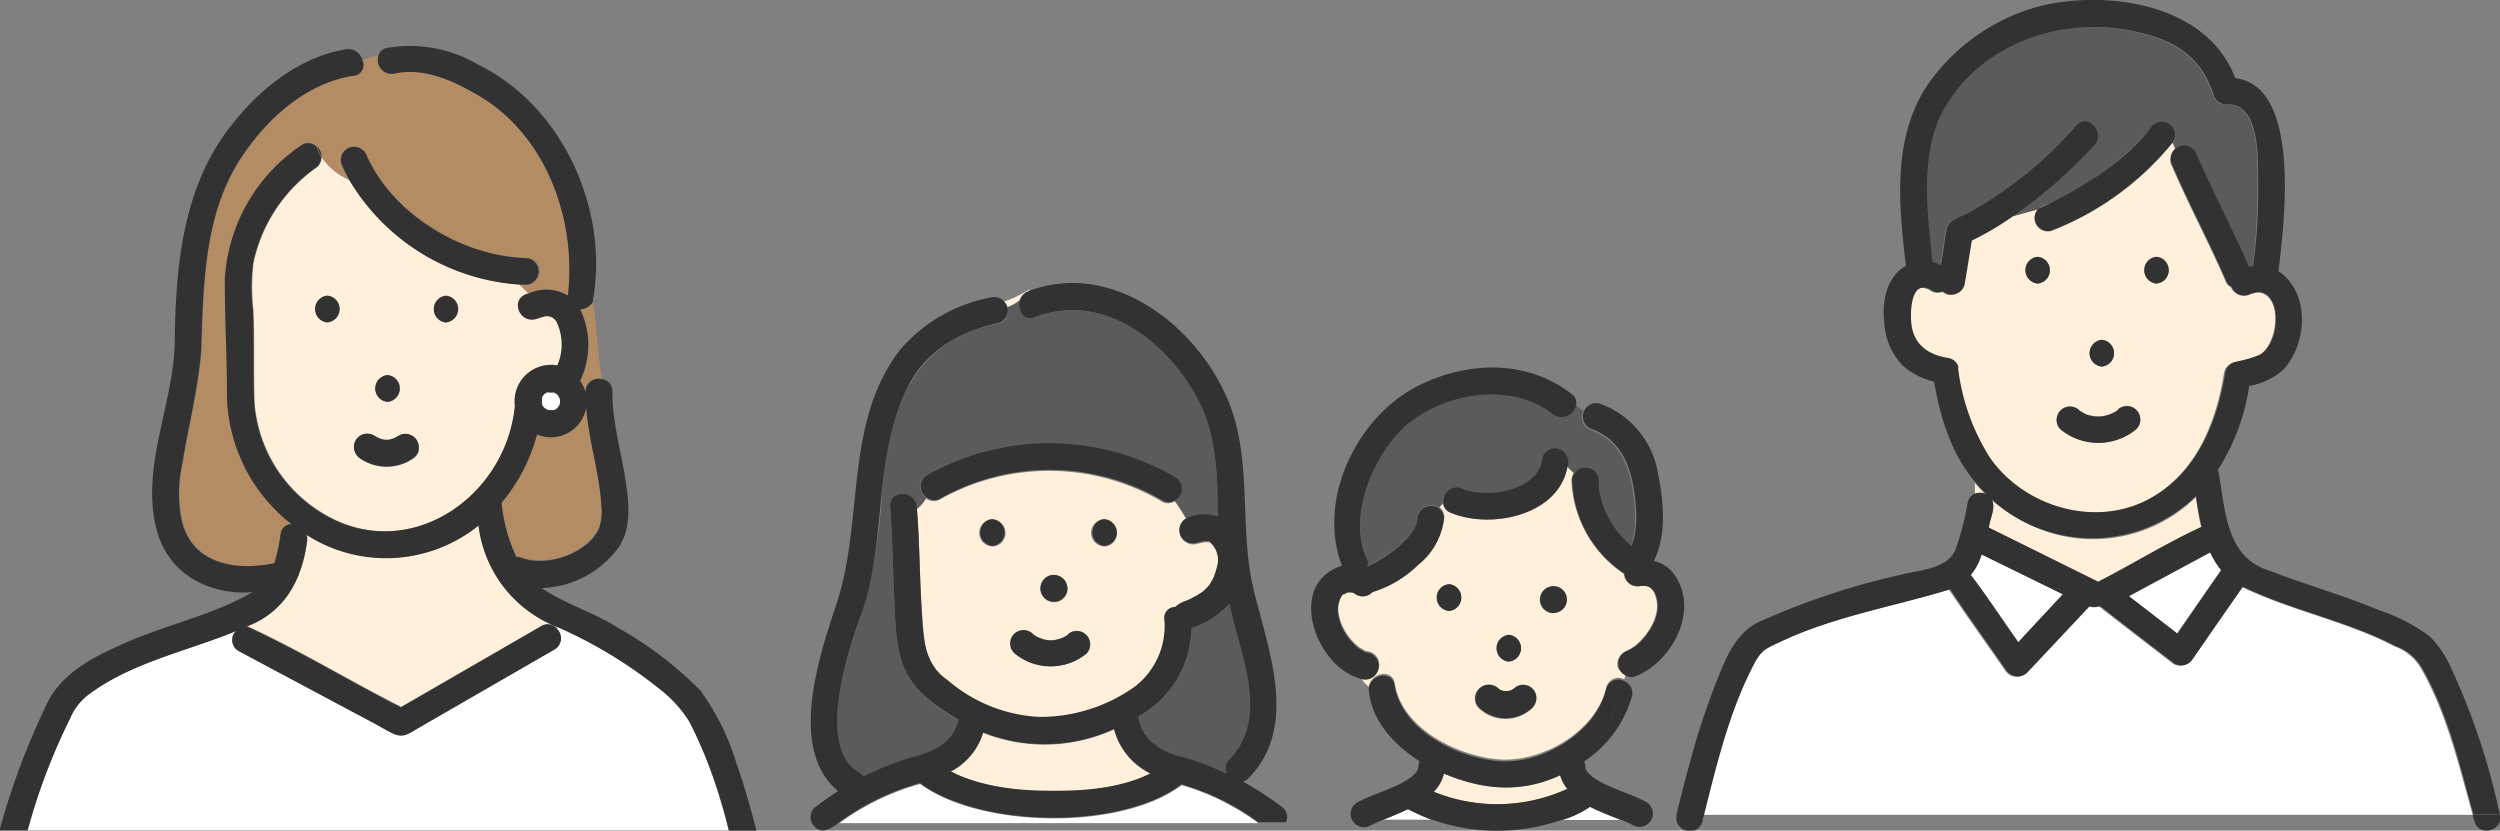 <svg id="レイヤー_1" data-name="レイヤー 1" xmlns="http://www.w3.org/2000/svg" width="231" height="76.75" viewBox="0 0 231 76.75"><rect x="0" y="0" width="231" height="76.75" fill="#808080" stroke="none"/><defs><style>.cls-1{fill:#fff0db;}.cls-2{fill:#5b5b5b;}.cls-3{fill:#fff;}.cls-4{fill:#323232;}.cls-5{fill:#b48c64;}</style></defs><path class="cls-1" d="M501.89,172.17Z" transform="translate(-347.52 -95.45)"/><path class="cls-2" d="M454.25,164.31c2,1.22,4.57,1.49,6.66,2.63a1.11,1.11,0,0,1,.24-1.33c3.78-4,.86-9.84,0-14.37a8.58,8.58,0,0,1-3.52,2.26,9.45,9.45,0,0,1-4.91,8.15A4.36,4.36,0,0,0,454.25,164.31Z" transform="translate(-347.52 -95.45)"/><path class="cls-1" d="M452.24,165.85a6.49,6.49,0,0,1-1.79-3,15.37,15.37,0,0,1-12.1.32,6,6,0,0,1-3,3.6c4.63,2.34,13.79,2.5,18.45.18A7.12,7.12,0,0,1,452.24,165.85Z" transform="translate(-347.52 -95.45)"/><path class="cls-1" d="M433,155a5,5,0,0,0,2.11,3.39,13.74,13.74,0,0,0,17.31.61,7.07,7.07,0,0,0,2.73-6.18,1,1,0,0,1,1-1.18,2.52,2.52,0,0,1,1-.57,9.11,9.11,0,0,0,1.53-.84,6.23,6.23,0,0,0,.58-.57,5.56,5.56,0,0,0,.45-.79,7.2,7.2,0,0,0,.37-1.28,2.35,2.35,0,0,0,0-.65,4.92,4.92,0,0,0-.15-.53,2.87,2.87,0,0,0-.28-.48,2.91,2.91,0,0,0-.3-.31c-.11-.1-.12-.1,0,0l-.09-.06-.06,0-.1,0h0c-.05,0-.3,0-.31,0l-.7.16a1.26,1.26,0,0,1-1.52-.86,1.24,1.24,0,0,1,.6-1.41c-.36-.53-.68-1.13-1.11-1.68a1.11,1.11,0,0,1-1.23,0,20.57,20.57,0,0,0-20.44-.18,1.13,1.13,0,0,1-1.29-.07,3.53,3.53,0,0,1-.87,1C432.59,146.6,432.45,150.8,433,155Zm16.61-11.53a1.24,1.24,0,0,1,0,2.47A1.24,1.24,0,0,1,449.58,143.42Zm-4.68,5.15a1.24,1.24,0,0,1,0,2.48A1.24,1.24,0,0,1,444.9,148.57Zm-3.63,5.51a1.26,1.26,0,0,1,1.76,0,1.9,1.9,0,0,0,.39.23,4,4,0,0,0,.8.22h0a3.93,3.93,0,0,0,.84,0l-.16,0a3.3,3.3,0,0,0,.79-.21,3.57,3.57,0,0,0,.56-.33l-.06,0a1.24,1.24,0,0,1,1.73,1.77,5.22,5.22,0,0,1-6.65,0A1.25,1.25,0,0,1,441.27,154.08Zm-2-10.66a1.24,1.24,0,0,1,0,2.47A1.24,1.24,0,0,1,439.22,143.42Z" transform="translate(-347.52 -95.45)"/><path class="cls-2" d="M439.78,125.35c-8.26,1.61-10.11,8.32-10.75,15.73a51.24,51.24,0,0,1-2,11.34c-1.2,3.35-4.06,12.17-.22,14.41a1.24,1.24,0,0,1,.47.43,28.37,28.37,0,0,1,4.38-1.75c2-.5,3.94-1.29,4.41-3.5-5-3-5.7-4.89-5.89-10.58-.18-3-.18-6.06-.42-9.08-.13-1.65,2.45-1.54,2.47.08a3.53,3.53,0,0,0,.87-1,1.22,1.22,0,0,1,0-2.07,23.13,23.13,0,0,1,22.94.18,1.24,1.24,0,0,1,0,2.13c.43.55.75,1.15,1.11,1.68a3.92,3.92,0,0,1,2.93-.16c-.1-3.84-.13-7.66-2-11.11-2.87-5.23-8.74-9.67-14.88-7.32-1.08.42-1.71-.73-1.41-1.61a3.86,3.86,0,0,1-1.21.68A1.11,1.11,0,0,1,439.78,125.35Z" transform="translate(-347.52 -95.45)"/><path class="cls-1" d="M441.79,123.14a1.26,1.26,0,0,1,.72-.75c.05-.07.11-.14.16-.22a11.12,11.12,0,0,1-2.38,1.15,1.32,1.32,0,0,1,.29.5A3.86,3.86,0,0,0,441.79,123.14Z" transform="translate(-347.52 -95.45)"/><path class="cls-3" d="M456.7,168c-5.55,4.22-18.58,4-24.16-.11a23,23,0,0,0-7.46,3.62H463.8A22.55,22.55,0,0,0,456.7,168Z" transform="translate(-347.52 -95.45)"/><path class="cls-4" d="M439.22,145.89a1.24,1.24,0,0,0,0-2.47A1.24,1.24,0,0,0,439.22,145.89Z" transform="translate(-347.52 -95.45)"/><path class="cls-4" d="M444.9,151.05a1.24,1.24,0,0,0,0-2.48A1.24,1.24,0,0,0,444.9,151.05Z" transform="translate(-347.52 -95.45)"/><path class="cls-4" d="M443.42,154.32a1.9,1.9,0,0,1-.39-.23,1.24,1.24,0,1,0-1.76,1.74,5.22,5.22,0,0,0,6.65,0,1.24,1.24,0,0,0-1.73-1.77l.06,0a3.57,3.57,0,0,1-.56.33,3.3,3.3,0,0,1-.79.21l.16,0a3.93,3.93,0,0,1-.84,0h0A4,4,0,0,1,443.42,154.32Z" transform="translate(-347.52 -95.45)"/><path class="cls-4" d="M449.58,145.89a1.24,1.24,0,0,0,0-2.47A1.24,1.24,0,0,0,449.58,145.89Z" transform="translate(-347.52 -95.45)"/><path class="cls-4" d="M456.1,139.53a23.13,23.13,0,0,0-22.94-.18,1.22,1.22,0,0,0,0,2.07,3.81,3.81,0,0,0,.48-1.94,3.81,3.81,0,0,1-.48,1.94,1.13,1.13,0,0,0,1.29.07,20.57,20.57,0,0,1,20.44.18,1.11,1.11,0,0,0,1.23,0,3.92,3.92,0,0,0-1.87-1.36,3.92,3.92,0,0,1,1.87,1.36A1.24,1.24,0,0,0,456.1,139.53Z" transform="translate(-347.52 -95.45)"/><path class="cls-4" d="M466.1,170.11a28.52,28.52,0,0,0-3.74-2.44,1.23,1.23,0,0,0,.54-.32c4.59-4.74,1.88-11.64.52-17.15-1.58-6.21.09-12.9-2.89-18.76-3.13-6.45-10.69-11.91-18-9.07-1.47.56-.83,3,.65,2.38,6.14-2.35,12,2.09,14.88,7.32,1.91,3.45,1.94,7.27,2,11.11a3.92,3.92,0,0,0-2.93.16,3.06,3.06,0,0,0,1.14,1.09,3.06,3.06,0,0,1-1.14-1.09,1.24,1.24,0,0,0-.6,1.41,1.26,1.26,0,0,0,1.52.86l.7-.16s.26,0,.31,0h0l.1,0,.06,0,.09.06c-.1-.08-.09-.08,0,0a2.91,2.91,0,0,1,.3.31,2.87,2.87,0,0,1,.28.48,4.92,4.92,0,0,1,.15.53,2.35,2.35,0,0,1,0,.65,7.2,7.2,0,0,1-.37,1.28,5.56,5.56,0,0,1-.45.79,6.23,6.23,0,0,1-.58.57,9.11,9.11,0,0,1-1.53.84,2.52,2.52,0,0,0-1,.57,1,1,0,0,0-1,1.18,7.07,7.07,0,0,1-2.73,6.18,15.06,15.06,0,0,1-8.82,2.8,14,14,0,0,1-8.49-3.41c-2.39-1.59-2.26-4.5-2.42-7.05-.17-2.95-.17-5.91-.41-8.86a9.9,9.9,0,0,1-1.94,1.17,9.9,9.9,0,0,0,1.94-1.17c0-1.62-2.6-1.73-2.47-.08.24,3,.24,6.05.41,9.08.19,5.68.86,7.61,5.9,10.58-.47,2.21-2.45,3-4.41,3.5a28.37,28.37,0,0,0-4.38,1.75,1.24,1.24,0,0,0-.47-.43c-3.84-2.25-1-11.06.22-14.41,2.55-7,1-15.06,4.66-21.73,1.73-3,4.75-4.61,8.07-5.34a1.19,1.19,0,0,0,.51-2c-1.92.72-3.88,1.24-5,3,1.16-1.74,3.12-2.26,5-3a1.19,1.19,0,0,0-1.17-.36,14.55,14.55,0,0,0-8.42,4.84c-5.19,6.7-3.33,15.77-5.86,23.42-1.61,4.88-4.54,13.46.13,17.36-.75.47-1.47,1-2.18,1.53a1.24,1.24,0,0,0,0,1.75c.75.76,1.63.12,2.29-.4h0a23,23,0,0,1,7.46-3.62c5.57,4.14,18.6,4.34,24.16.11a22.55,22.55,0,0,1,7.1,3.51h2.55A1.18,1.18,0,0,0,466.1,170.11Zm-21.67-1.6c-2.87,0-6.36-.37-9.06-1.79a6,6,0,0,0,3-3.6,15.37,15.37,0,0,0,12.1-.32,6.2,6.2,0,0,0,3.37,4.1C451,168.35,447.38,168.55,444.43,168.51Zm16.48-1.57a27.12,27.12,0,0,0-3.71-1.43c-2.18-.56-4.06-1.38-4.5-3.86a9.45,9.45,0,0,0,4.91-8.15,8.58,8.58,0,0,0,3.52-2.26c.88,4.53,3.8,10.39,0,14.37A1.11,1.11,0,0,0,460.91,166.94Z" transform="translate(-347.52 -95.45)"/><path class="cls-1" d="M478.35,166.78l0,0-.09.08S478.3,166.87,478.35,166.78Z" transform="translate(-347.52 -95.45)"/><path class="cls-1" d="M478.41,166.72h0Z" transform="translate(-347.52 -95.45)"/><path class="cls-1" d="M494.19,166.74h0Z" transform="translate(-347.52 -95.45)"/><path class="cls-1" d="M474.93,171.33Z" transform="translate(-347.52 -95.45)"/><path class="cls-1" d="M492.34,168.34a3.46,3.46,0,0,1-.66-1.26c-3.59,1.68-7.14,1.37-10.74-.15a3.65,3.65,0,0,1-.94,1.68A15.53,15.53,0,0,0,492.34,168.34Z" transform="translate(-347.52 -95.45)"/><path class="cls-1" d="M494.19,166.74c0,.06.11.16.09.08A.32.32,0,0,0,494.19,166.74Z" transform="translate(-347.52 -95.45)"/><path class="cls-1" d="M472.66,150.14h0l-.05,0Z" transform="translate(-347.52 -95.45)"/><path class="cls-2" d="M491,133.64c-4-3.14-10.5-1.92-14,1.46-2.72,2.73-4.88,8-3.22,11.75a1.19,1.19,0,0,1,.11.87,14.36,14.36,0,0,0,2.38-1.44,10.92,10.92,0,0,0,1.55-1.49h0a4.48,4.48,0,0,0,.51-.84,2.66,2.66,0,0,0,.18-.67l0,.09c0,.1,0,.19,0,0a1.25,1.25,0,0,1,2-1,2.58,2.58,0,0,1,.32-.34,1.25,1.25,0,0,1,1.83-1.33l-.12,0a5.57,5.57,0,0,0,1.27.34,9.55,9.55,0,0,0,2.07,0,8.24,8.24,0,0,0,1.83-.49,5.57,5.57,0,0,0,1.11-.65,4.23,4.23,0,0,0,.56-.56,4,4,0,0,0,.37-.63c-.05.1-.07.12-.06.1a3.16,3.16,0,0,0,.26-.93,1.25,1.25,0,0,1,1.52-.86,1.3,1.3,0,0,1,.83,1.67l.6.6a1.24,1.24,0,0,1,2.26.68c0,.26,0,.47,0,.73a8.38,8.38,0,0,0,.56,2,9.56,9.56,0,0,0,1.13,1.93,8.86,8.86,0,0,0,1.31,1.36c.71-1.71.46-4,.13-5.77-.44-2.26-1.46-4.17-3.71-5a1.24,1.24,0,0,1-.75-1.78,3.91,3.91,0,0,0-.73-.52A1.37,1.37,0,0,1,491,133.64Z" transform="translate(-347.52 -95.45)"/><path class="cls-1" d="M497,157.11a1.29,1.29,0,0,1,.86-1.53l-.07,0a4.17,4.17,0,0,0,.8-.46,6.16,6.16,0,0,0,1.72-2.25s.08-.2.08-.2a4.93,4.93,0,0,0,.22-.86,4.33,4.33,0,0,0,0-.72,3.28,3.28,0,0,0-.17-.67,2,2,0,0,0-.22-.44h0a.8.8,0,0,1-.2-.21l-.16-.09a1.19,1.19,0,0,0-.38-.11h-.22c-.05,0-.38,0-.16,0a1.24,1.24,0,0,1-1.55-1.12,10.81,10.81,0,0,1-4.83-8.6,1.06,1.06,0,0,1,.21-.68l-.6-.6c-.83,4.57-7.22,5.83-10.89,4.21a1,1,0,0,1-.58-.8,2.58,2.58,0,0,0-.32.34,1.17,1.17,0,0,1,.44.94,6.43,6.43,0,0,1-2.41,4.3,10.37,10.37,0,0,1-4.2,2.49,1.23,1.23,0,0,1-1.72.08h0c.05,0,.06,0,0,0h0l-.21-.05h-.33l-.19.06c.08,0-.17.08-.23.12h0l0,0-.06,0a3,3,0,0,0-.28.49h0q-.09.28-.15.57a3.56,3.56,0,0,0,0,.73,5,5,0,0,0,.3,1.1,6,6,0,0,0,.67,1.15,6,6,0,0,0,.9.92l.65.39a1.26,1.26,0,1,1-.51,2.42,3.94,3.94,0,0,0,.8.89c.13-1.3,2.16-1.75,2.39-.31.65,4.14,5.75,6.67,9.54,7,4,.34,9.06-2.54,10-6.63a1.15,1.15,0,0,1,1.65-.77c.05-.14.11-.27.17-.4A1.39,1.39,0,0,1,497,157.11Zm-10.1-3a1.24,1.24,0,0,1,0,2.47A1.24,1.24,0,0,1,486.94,154.11Zm-5.52-2.21a1.24,1.24,0,0,1,0-2.47A1.24,1.24,0,0,1,481.42,151.9Zm7.7,9a3.57,3.57,0,0,1-4.92,0,1.24,1.24,0,1,1,1.82-1.68l.21.12.28.08h.34l.29-.08.26-.15A1.23,1.23,0,0,1,489.12,160.88Zm1.95-8.79a1.24,1.24,0,0,1,0-2.48A1.24,1.24,0,0,1,491.07,152.09Z" transform="translate(-347.52 -95.45)"/><path class="cls-3" d="M475.76,171l-.48.19h4.57a18.39,18.39,0,0,1-2.23-1C477,170.49,476.39,170.75,475.76,171Z" transform="translate(-347.52 -95.45)"/><path class="cls-3" d="M496.78,171a24.26,24.26,0,0,1-2.34-1,9.19,9.19,0,0,1-2.59,1.22h5.44Z" transform="translate(-347.52 -95.45)"/><path class="cls-4" d="M492.79,131.89c-4.12-3.21-9.53-3.1-14.09-.86-5.76,2.8-9.54,10.55-7.18,16.7-5.15,1.6-2.53,9.23,1.65,10.42a1.62,1.62,0,0,1,0-1.67,1.62,1.62,0,0,0,0,1.67,1.26,1.26,0,1,0,.51-2.42l-.65-.39a6,6,0,0,1-.9-.92,6,6,0,0,1-.67-1.15,5,5,0,0,1-.3-1.1,3.56,3.56,0,0,1,0-.73q.06-.28.15-.57h0a3,3,0,0,1,.28-.49l.06,0,0,0h0c.06,0,.31-.14.23-.12l.19-.06h.33l.21.05h0c.09,0,.08,0,0,0h0a1.23,1.23,0,0,0,1.72-.08,10.37,10.37,0,0,0,4.2-2.49,6.43,6.43,0,0,0,2.41-4.3,1.17,1.17,0,0,0-.44-.94c-.88,1.09-1.16,2.77-2.46,3.42,1.3-.65,1.58-2.33,2.46-3.42a1.25,1.25,0,0,0-2,1l0-.09a2.66,2.66,0,0,1-.18.67,4.48,4.48,0,0,1-.51.84h0a10.92,10.92,0,0,1-1.55,1.49,14.36,14.36,0,0,1-2.38,1.44,1.19,1.19,0,0,0-.11-.87c-1.66-3.71.5-9,3.22-11.75,3.5-3.38,10-4.6,14-1.46a1.37,1.37,0,0,0,2.16-.81,9.22,9.22,0,0,1-1.91-1.08,9.22,9.22,0,0,0,1.91,1.08A1,1,0,0,0,492.79,131.89Zm-20.13,18.25,0,0,.05,0Z" transform="translate(-347.52 -95.45)"/><path class="cls-4" d="M502.06,148.33a3.23,3.23,0,0,0-1.72-1.05c1.19-2.36.9-5.49.4-7.95a8.28,8.28,0,0,0-5.41-6.59,1.22,1.22,0,0,0-1.4.61,3.27,3.27,0,0,1,.66.88,3.27,3.27,0,0,0-.66-.88,1.24,1.24,0,0,0,.75,1.78c2.25.85,3.27,2.76,3.71,5,.33,1.75.58,4.06-.13,5.77a8.86,8.86,0,0,1-1.31-1.36,9.56,9.56,0,0,1-1.13-1.93,8.38,8.38,0,0,1-.56-2c0-.26,0-.47,0-.73a1.24,1.24,0,0,0-2.26-.68l2.45,2.45L493,139.19a1.06,1.06,0,0,0-.21.68,10.81,10.81,0,0,0,4.83,8.6,1.24,1.24,0,0,0,1.55,1.12c-.22,0,.11,0,.16,0h.22a1.19,1.19,0,0,1,.38.11l.16.09a.8.8,0,0,0,.2.21h0a2,2,0,0,1,.22.44,3.28,3.28,0,0,1,.17.67,4.33,4.33,0,0,1,0,.72,4.93,4.93,0,0,1-.22.86s-.07.16-.08.2a6.16,6.16,0,0,1-1.72,2.25,5.28,5.28,0,0,1-.56.35l-.17.08a1.25,1.25,0,0,0-.14,2.34,4.69,4.69,0,0,1,.95-1.44,4.69,4.69,0,0,0-.95,1.44,1,1,0,0,0,.8.05C502.1,156.61,504.7,151.59,502.06,148.33Z" transform="translate(-347.52 -95.45)"/><path class="cls-4" d="M491.53,136.92a1.25,1.25,0,0,0-1.52.86,3.93,3.93,0,0,1-.15.68c0,.07-.2.44-.05.15a4,4,0,0,1-.37.63,4.23,4.23,0,0,1-.56.56,5.87,5.87,0,0,1-1.11.65,8.24,8.24,0,0,1-1.83.49,9.55,9.55,0,0,1-2.07,0,6.31,6.31,0,0,1-.86-.2c-.11,0-.65-.25-.29-.09a1.25,1.25,0,0,0-1.83,1.33,2.34,2.34,0,0,1,.51-.36,2.34,2.34,0,0,0-.51.36,1,1,0,0,0,.58.8c3.67,1.62,10.06.36,10.89-4.21l-.25-.24.25.24A1.3,1.3,0,0,0,491.53,136.92Z" transform="translate(-347.52 -95.45)"/><path class="cls-4" d="M486.94,156.58a1.24,1.24,0,0,0,0-2.47A1.24,1.24,0,0,0,486.94,156.58Z" transform="translate(-347.52 -95.45)"/><path class="cls-4" d="M491.07,152.09a1.24,1.24,0,0,0,0-2.48A1.24,1.24,0,0,0,491.07,152.09Z" transform="translate(-347.52 -95.45)"/><path class="cls-4" d="M484.2,159.08a1.26,1.26,0,0,0,0,1.75,3.57,3.57,0,0,0,4.92,0,1.23,1.23,0,0,0-1.72-1.76l-.26.15-.29.08h-.34l-.28-.08-.21-.12A1.27,1.27,0,0,0,484.2,159.08Z" transform="translate(-347.52 -95.45)"/><path class="cls-4" d="M481.42,151.9a1.24,1.24,0,0,0,0-2.47A1.24,1.24,0,0,0,481.42,151.9Z" transform="translate(-347.52 -95.45)"/><path class="cls-4" d="M478.53,143.36c0,.19,0,.1,0,0Z" transform="translate(-347.52 -95.45)"/><path class="cls-4" d="M491.85,171.19h-12A18.16,18.16,0,0,0,491.85,171.19Z" transform="translate(-347.52 -95.45)"/><path class="cls-4" d="M497.29,171.19a10,10,0,0,1,1.1.5,1.23,1.23,0,0,0,1.71-.5Zm.35.14Z" transform="translate(-347.52 -95.45)"/><path class="cls-4" d="M499.64,169.56c-1.62-.87-3.47-1.26-5-2.34a3,3,0,0,1-.38-.4c0,.08-.06,0-.09-.08l0,0h0s-.07-.1-.1-.16a1.19,1.19,0,0,1-.07-.27,1.29,1.29,0,0,0-.1-.51,10.73,10.73,0,0,0,4.41-6,1.2,1.2,0,0,0-.74-1.43c-.67,1.64-1,3.6-2.18,4.75,1.16-1.15,1.51-3.11,2.18-4.75a1.15,1.15,0,0,0-1.65.77c-1,4.09-6,7-10,6.63-3.79-.32-8.89-2.85-9.54-7-.23-1.44-2.26-1-2.39.31.29.25.6.49.84.73-.24-.24-.55-.48-.84-.73.18,2.86,2.26,5.15,4.7,6.71a1.3,1.3,0,0,0-.12.55,1.19,1.19,0,0,1-.07.27,1.4,1.4,0,0,1-.1.16h0l0,0s-.11.16-.09.08a2.44,2.44,0,0,1-.38.4c-1.51,1.08-3.36,1.47-5,2.34a1.23,1.23,0,0,0,1.25,2.13,12,12,0,0,1,1.1-.5h0c.79-.31,1.57-.63,2.34-1a18.39,18.39,0,0,0,2.23,1h12a9.19,9.19,0,0,0,2.59-1.22c.92.47,1.89.83,2.85,1.22h2.81A1.24,1.24,0,0,0,499.64,169.56Zm-24.71,1.77Zm5.07-2.72a3.65,3.65,0,0,0,.94-1.68c3.6,1.52,7.15,1.83,10.74.15a3.46,3.46,0,0,0,.66,1.26A15.53,15.53,0,0,1,480,168.61Z" transform="translate(-347.52 -95.45)"/><path class="cls-4" d="M478.38,166.74h0a.25.25,0,0,0-.09.09Z" transform="translate(-347.52 -95.45)"/><path class="cls-4" d="M494.28,166.82a.16.16,0,0,0-.09-.09h0A.32.32,0,0,1,494.28,166.82Z" transform="translate(-347.52 -95.45)"/><path class="cls-5" d="M402.58,138.51a43.74,43.74,0,0,1-.89-5.46,3.32,3.32,0,0,1-4.55,2.5,16.48,16.48,0,0,1-3.28,6.32,15.46,15.46,0,0,0,1.37,5,1.1,1.1,0,0,1,.48.08c2.36.87,6-.38,7.13-2.73C403.48,142.43,402.88,140.38,402.58,138.51Z" transform="translate(-347.52 -95.45)"/><path class="cls-5" d="M401.15,124a7.6,7.6,0,0,1,0,6.6,3.38,3.38,0,0,1,.5,1.11,1.21,1.21,0,0,1,1.49-1.26c-.4-2.32-.45-4.76-.83-7.09A1.43,1.43,0,0,1,401.15,124Z" transform="translate(-347.52 -95.45)"/><path class="cls-1" d="M379.79,112.07a5.71,5.71,0,0,1-2.55-2.11,1.17,1.17,0,0,1-.57,1.05,14.43,14.43,0,0,0-5.72,8.77,19,19,0,0,0,0,4.39c.12,2.84,0,5.68.11,8.51a13.06,13.06,0,0,0,6.39,10.24c7.8,4.67,16.86-1.45,17.69-10a3.35,3.35,0,0,1,3.92-3.72,4.85,4.85,0,0,0-.05-4,1,1,0,0,0-1.1-.54c-.19,0-.87.28-.62.17-1.69.69-2.74-1.84-.91-2.28-.28-.27-.56-.55-.83-.83A19.84,19.84,0,0,1,379.79,112.07Zm-2,13.17a1.24,1.24,0,0,1,0-2.47A1.24,1.24,0,0,1,377.76,125.24Zm5.56,4.87a1.24,1.24,0,0,1,0,2.47A1.24,1.24,0,0,1,383.32,130.11Zm2.89,7a1.35,1.35,0,0,1-.57.74,4.32,4.32,0,0,1-4.82,0,1.27,1.27,0,0,1-.44-1.69,1.24,1.24,0,0,1,1.69-.45,3.84,3.84,0,0,0,.53.28,2.85,2.85,0,0,0,.39.11,4.17,4.17,0,0,0,.5,0l.38-.11a3.25,3.25,0,0,0,.52-.28A1.25,1.25,0,0,1,386.21,137.08Zm2.52-11.84a1.24,1.24,0,0,1,0-2.47A1.24,1.24,0,0,1,388.73,125.24Z" transform="translate(-347.52 -95.45)"/><path class="cls-5" d="M400,122.76c.85-7.26-2.2-15.35-8.91-18.85-2.11-1.21-4.65-2.2-7.12-1.66a1.29,1.29,0,0,1-1.47-1.68A6.09,6.09,0,0,0,381,101a1,1,0,0,1-.83,1.43c-4.19.68-7.68,3.71-10,7.12-3.78,5.34-3.82,12-4,18.3-.28,3.51-1.18,6.94-1.74,10.41a12.77,12.77,0,0,0-.11,5c.82,4.25,4.94,5,8.62,4.2a17.12,17.12,0,0,0,.58-2.72,1,1,0,0,1,1-.89,15.46,15.46,0,0,1-5.95-11.48c0-3.71-.2-7.43-.21-11.14a16,16,0,0,1,7.07-12.38,1.07,1.07,0,0,1,1.41.14c0-.1-.06-.18-.09-.29,0,.11.06.19.09.29a1.42,1.42,0,0,1,.41.94,5.71,5.71,0,0,0,2.55,2.11,13.84,13.84,0,0,1-.73-1.5,1.24,1.24,0,0,1,.86-1.52,1.28,1.28,0,0,1,1.52.87,15.17,15.17,0,0,0,6,6.57,16.78,16.78,0,0,0,8.81,2.82,1.24,1.24,0,0,1,0,2.47l-.74,0c.27.28.55.56.83.83A3.94,3.94,0,0,1,400,122.76Z" transform="translate(-347.52 -95.45)"/><path class="cls-1" d="M394,149.59a13.63,13.63,0,0,1-2.24-5.62,13.62,13.62,0,0,1-15.9.85,1.22,1.22,0,0,1,.05.61c-.47,3.57-2.06,6.54-5.56,7.86,4.84,2.22,9.47,5.05,14.24,7.47l12.95-7.48a1.14,1.14,0,0,1,1.5.26l.12-.15A12.62,12.62,0,0,1,394,149.59Z" transform="translate(-347.52 -95.45)"/><path class="cls-3" d="M412.76,165.45a13.17,13.17,0,0,0-4.07-6.19,42.2,42.2,0,0,0-9.58-5.87l-.12.15a1.2,1.2,0,0,1-.25,1.88l-12.83,7.4c-.67.39-1.17.76-2,.41-.59-.26-1.16-.62-1.73-.93l-12.6-6.72a1.16,1.16,0,0,1-.25-1.87c-4.62,1.95-9.76,2.95-13.81,6a5.47,5.47,0,0,0-1.54,2.08,57.18,57.18,0,0,0-3.88,10.37h64.76A69.52,69.52,0,0,0,412.76,165.45Z" transform="translate(-347.52 -95.45)"/><path class="cls-4" d="M376.83,109a4.76,4.76,0,0,0,.41.94A1.42,1.42,0,0,0,376.83,109Z" transform="translate(-347.52 -95.45)"/><path class="cls-4" d="M415.57,166a22,22,0,0,0-3.37-6.78,34.29,34.29,0,0,0-7.63-5.79c-2.23-1.42-4.83-2.16-7-3.64A9.19,9.19,0,0,0,404.7,146c1.23-1.87.92-4.25.59-6.35-.41-2.66-1.21-5.26-1.18-8a1.12,1.12,0,0,0-1-1.17,14.6,14.6,0,0,0,.81,3,14.6,14.6,0,0,1-.81-3,1.21,1.21,0,0,0-1.49,1.26,3.38,3.38,0,0,0-.5-1.11,7.6,7.6,0,0,0,0-6.6,1.43,1.43,0,0,0,1.15-.64,15.13,15.13,0,0,0-.84-3.12,15.13,15.13,0,0,1,.84,3.12c1.6-8.41-2.7-18.1-10.52-21.94a12.45,12.45,0,0,0-8.44-1.58,1,1,0,0,0-.82.7,4.45,4.45,0,0,1,.81-.08,4.45,4.45,0,0,0-.81.08,1.29,1.29,0,0,0,1.47,1.68c2.47-.54,5,.45,7.12,1.66,6.71,3.5,9.76,11.59,8.91,18.85a3.94,3.94,0,0,0-3.66-.18l1,1-1-1c-1.83.44-.78,3,.91,2.28-.25.11.43-.14.62-.17a1,1,0,0,1,1.1.54,4.85,4.85,0,0,1,.05,4,3.35,3.35,0,0,0-3.92,3.72c-.83,8.52-9.88,14.65-17.69,10A13.06,13.06,0,0,1,371,132.68c-.12-2.83,0-5.67-.11-8.51a19,19,0,0,1,0-4.39,14.41,14.41,0,0,1,5.72-8.77,1.17,1.17,0,0,0,.57-1.05,4.76,4.76,0,0,1-.41-.94,1.07,1.07,0,0,0-1.41-.14,16,16,0,0,0-7.07,12.38c0,3.71.21,7.43.21,11.14a15.46,15.46,0,0,0,5.95,11.48,1,1,0,0,0-1,.89,17.12,17.12,0,0,1-.58,2.72c-3.68.76-7.79.06-8.62-4.2a12.77,12.77,0,0,1,.11-5c.56-3.47,1.46-6.9,1.74-10.41.22-6.29.26-13,4-18.3,2.35-3.41,5.84-6.44,10-7.12A1,1,0,0,0,381,101a5.87,5.87,0,0,0-1.82,1.15A5.87,5.87,0,0,1,381,101a1.33,1.33,0,0,0-1.49-1c-4.18.68-7.82,3.52-10.4,6.77-4.72,5.72-5.36,13.24-5.45,20.38-.12,5.77-3.22,11.62-1.63,17.37,1.07,4,4.88,5.95,8.81,5.65-3.73,2.17-8.06,3-12,4.8-2.61,1.14-5.35,2.55-6.79,5.11a68.15,68.15,0,0,0-4.58,12.1h2.58A57.18,57.18,0,0,1,354,161.84a5.47,5.47,0,0,1,1.54-2.08c4.05-3.1,9.19-4.1,13.81-6a1.16,1.16,0,0,0,.25,1.87l12.6,6.72c.57.31,1.14.67,1.73.93.83.35,1.33,0,2-.41l12.83-7.4a1.2,1.2,0,0,0,.25-1.88c-.41.52-.82.93-1.65.52.83.41,1.24,0,1.65-.52a1.14,1.14,0,0,0-1.5-.26l-12.95,7.48c-4.77-2.42-9.4-5.25-14.24-7.47,3.5-1.32,5.09-4.29,5.56-7.86a1.22,1.22,0,0,0-.05-.61,13.62,13.62,0,0,0,15.9-.85,11.55,11.55,0,0,0,7.4,9.42,2,2,0,0,1,1.53-1,2,2,0,0,0-1.53,1,42.2,42.2,0,0,1,9.58,5.87,10.49,10.49,0,0,1,2.47,2.76,44.21,44.21,0,0,1,3.7,10.19h2.56C416.87,170.11,416.29,168,415.57,166Zm-16.39-33.9h0Zm-1.19-.35h0Zm-.41.61a1,1,0,0,1,0-.17l.12-.21.14-.13.21-.13h0l.16,0h.32l.17,0,.21.13a1.59,1.59,0,0,1,.13.13,2.39,2.39,0,0,1,.13.21h0a1.89,1.89,0,0,1,.05.23s0,.07,0,.1,0,.07,0,.1a1,1,0,0,1-.05.23,1.37,1.37,0,0,1-.13.2.86.86,0,0,1-.13.14l-.21.13h0l-.17,0h-.32a1,1,0,0,1-.16-.05l-.21-.12-.14-.13-.12-.21h0a1.36,1.36,0,0,1,0-.17A1.71,1.71,0,0,1,397.58,132.34Zm1.26.92h0Zm-1.19-.33h0ZM395.71,147a1.1,1.1,0,0,0-.48-.08,15.46,15.46,0,0,1-1.37-5,16.48,16.48,0,0,0,3.28-6.32,3.32,3.32,0,0,0,4.55-2.5c.2,3,1.21,5.94,1.39,9a4.67,4.67,0,0,1-.24,2.26C401.74,146.62,398.07,147.87,395.71,147Z" transform="translate(-347.52 -95.45)"/><path class="cls-4" d="M380.38,136.13a1.27,1.27,0,0,0,.44,1.69,4.32,4.32,0,0,0,4.82,0,1.24,1.24,0,0,0-1.25-2.14,3.25,3.25,0,0,1-.52.28l-.38.11a4.17,4.17,0,0,1-.5,0,2.85,2.85,0,0,1-.39-.11,3.84,3.84,0,0,1-.53-.28A1.24,1.24,0,0,0,380.38,136.13Z" transform="translate(-347.52 -95.45)"/><path class="cls-4" d="M388.73,125.24a1.24,1.24,0,0,0,0-2.47A1.24,1.24,0,0,0,388.73,125.24Z" transform="translate(-347.52 -95.45)"/><path class="cls-4" d="M383.32,130.11a1.24,1.24,0,0,0,0,2.47A1.24,1.24,0,0,0,383.32,130.11Z" transform="translate(-347.52 -95.45)"/><path class="cls-4" d="M377.76,125.24a1.24,1.24,0,0,0,0-2.47A1.24,1.24,0,0,0,377.76,125.24Z" transform="translate(-347.52 -95.45)"/><path class="cls-3" d="M398.83,133.27h0Z" transform="translate(-347.52 -95.45)"/><path class="cls-3" d="M398,131.73h0Z" transform="translate(-347.52 -95.45)"/><path class="cls-3" d="M398.09,131.7h0l-.21.13-.14.13-.12.21a1,1,0,0,0,0,.17,1.71,1.71,0,0,0,0,.32,1.36,1.36,0,0,0,0,.17h0l.12.21.14.13.21.12a1,1,0,0,0,.16.05h.32l.17,0h0l.21-.13a.86.86,0,0,0,.13-.14,1.37,1.37,0,0,0,.13-.2,1,1,0,0,0,.05-.23s0-.07,0-.1,0-.07,0-.1a1.89,1.89,0,0,0-.05-.23h0a2.39,2.39,0,0,0-.13-.21,1.59,1.59,0,0,0-.13-.13l-.21-.13-.17,0h-.32Z" transform="translate(-347.52 -95.45)"/><path class="cls-3" d="M399.18,132.08h0Z" transform="translate(-347.52 -95.45)"/><path class="cls-3" d="M397.65,132.93h0Z" transform="translate(-347.52 -95.45)"/><path class="cls-4" d="M396.27,119.31c-5.92-.14-12.34-3.93-14.83-9.39a1.28,1.28,0,0,0-1.52-.87,1.24,1.24,0,0,0-.86,1.52,13.84,13.84,0,0,0,.73,1.5,10.35,10.35,0,0,1,2.72,1.61,10.35,10.35,0,0,0-2.72-1.61,19.84,19.84,0,0,0,15.74,9.68l-.66-.65.66.65.74,0A1.24,1.24,0,0,0,396.27,119.31Z" transform="translate(-347.52 -95.45)"/><path class="cls-2" d="M536.37,114.42a24.83,24.83,0,0,0,9.85-7.13,1.27,1.27,0,0,1,1.69-.44,1.21,1.21,0,0,1,.35,1.8c.09.18.16.36.24.54a1.23,1.23,0,0,1,1.83.35c1.54,3.58,3.38,7,4.93,10.6l.36-.08a46.66,46.66,0,0,0,.48-7.69c0-2,.27-7.44-2.93-7.24a1.27,1.27,0,0,1-1.2-.91c-1.06-3.38-3.52-5-6.88-5.74-7.05-1.77-15.28,1.09-18.48,8-1.72,4.13-1,8.9-.6,13.22a4,4,0,0,1,.78.27c.2-1.11.33-2.23.54-3.34.21-.86,1.22-1.08,1.93-1.45a36.84,36.84,0,0,0,10-8.09c1.06-1.19,2.8.56,1.75,1.75a43.31,43.31,0,0,1-7.56,6.62l2.38-.66A1.53,1.53,0,0,1,536.37,114.42Z" transform="translate(-347.52 -95.45)"/><path class="cls-1" d="M556.41,122.49a1.64,1.64,0,0,0-.7.07c-.24,0-.56.21-.31.09a1.28,1.28,0,0,1-1.75-.67.94.94,0,0,1-.46-.46c-1.56-3.63-3.44-7.11-5-10.74a1.29,1.29,0,0,1,.31-1.59c-.08-.18-.15-.36-.24-.54A26.93,26.93,0,0,1,537,116.81a1.23,1.23,0,0,1-1.2-2l-2.38.66a26.86,26.86,0,0,1-3.8,2.24c-.22,1.36-.44,2.72-.67,4.08a1.24,1.24,0,0,1-2,.62,1.11,1.11,0,0,1-1.06-.1c-2.07-1.28-2,2.59-1.77,3.62.42,1.69,1.75,2.41,3.41,2.65a1.19,1.19,0,0,1,.86.86,19.92,19.92,0,0,0,2.83,8.29c3.1,4.54,9.57,6.54,14.56,4,4.55-2.33,6.5-7.11,7.25-11.89.35-1.27,2.28-.94,3.22-1.56C557.92,127.32,558.51,123.13,556.41,122.49Zm-20.61-.84a1.24,1.24,0,0,1,0-2.47A1.24,1.24,0,0,1,535.8,121.65Zm5.93,5.2a1.24,1.24,0,0,1,0,2.47A1.24,1.24,0,0,1,541.73,126.85Zm3.18,8.24a5.5,5.5,0,0,1-7,0,1.23,1.23,0,1,1,1.77-1.72,3.33,3.33,0,0,0,.48.28c.13.06.1,0-.06,0a3.41,3.41,0,0,0,.91.24h-.11a4.35,4.35,0,0,0,1,0l-.14,0a2.89,2.89,0,0,0,.9-.25,3.68,3.68,0,0,0,.58-.34l-.05,0A1.23,1.23,0,0,1,544.91,135.09Zm1.87-13.44a1.24,1.24,0,0,1,0-2.47A1.24,1.24,0,0,1,546.78,121.65Z" transform="translate(-347.52 -95.45)"/><path class="cls-1" d="M536,144.34a15.25,15.25,0,0,1-4.46-2.7c.42.76-.19,1.77-.26,2.6l10.1,5c3.2-1.63,6.29-3.57,9.55-5-.23-.93-.38-1.89-.52-2.84A13.53,13.53,0,0,1,536,144.34Z" transform="translate(-347.52 -95.45)"/><path class="cls-3" d="M551.7,146.45l-7.52,4.05,4.49,3.47c1.36-1.95,2.71-3.91,4.08-5.86A7.62,7.62,0,0,1,551.7,146.45Z" transform="translate(-347.52 -95.45)"/><path class="cls-3" d="M538.15,150.36l-7.51-3.68a5.45,5.45,0,0,1-1,1.9c1.54,2,2.91,4.15,4.39,6.21Z" transform="translate(-347.52 -95.45)"/><path class="cls-1" d="M531,141.16c-.35-.34-.67-.7-1-1.07v1A1.36,1.36,0,0,1,531,141.16Z" transform="translate(-347.52 -95.45)"/><path class="cls-3" d="M571.19,157.17a4.63,4.63,0,0,0-2.43-2c-4.49-2.34-9.58-3.29-14.11-5.49-1.55,2.22-3.09,4.45-4.63,6.67a1.25,1.25,0,0,1-1.69.44c-2.29-1.77-4.59-3.53-6.87-5.31l-.05,0a1.32,1.32,0,0,1-.92,0l-5.78,6.15a1.26,1.26,0,0,1-1.94-.25c-1.71-2.5-3.5-4.94-5.17-7.46-5.24,1.61-10.82,2.51-15.8,4.91-1.22.57-1.53.66-2.15,1.68-2.39,4.41-3.57,9.39-4.79,14.23H576C574.69,166.13,573.59,161.33,571.19,157.17Z" transform="translate(-347.52 -95.45)"/><path class="cls-4" d="M578.49,170.66A62.79,62.79,0,0,0,573.92,157a9.18,9.18,0,0,0-1.92-2.77,16.6,16.6,0,0,0-4.64-2.39c-3.37-1.41-6.89-2.39-10.29-3.71-4-1.3-3.92-5.82-4.6-9.29a19.75,19.75,0,0,0,2.88-7.73,6.37,6.37,0,0,0,3.13-1.48c2.26-2.42,2.52-7.15-.43-9.12.53-4.45,2.14-17.1-4-17.84-2.57-6.94-12.09-8.27-18.43-6.55a18.42,18.42,0,0,0-9.87,7c-3.42,4.91-2.8,11.24-2.12,16.89-1.8,1-2.24,3.34-2,5.23a6.16,6.16,0,0,0,1.8,4.08,7,7,0,0,0,2.8,1.4c.58,3.34,1.6,6.73,3.85,9.33v0c.32.37.64.73,1,1.07a1.36,1.36,0,0,0-1-.09v0a1.09,1.09,0,0,0-.74.82,26.09,26.09,0,0,1-1.15,4.44c-.84,1.77-3.33,1.83-5,2.26a68,68,0,0,0-12.86,4.24c-2.19.89-3.19,3.06-4,5.12a65.69,65.69,0,0,0-2.59,7.74c-.46,1.65-.9,3.3-1.29,5s2,2.21,2.39.66c0-.2.1-.4.14-.59h0c1.22-4.84,2.4-9.82,4.79-14.23.62-1,.93-1.11,2.15-1.68,5-2.4,10.56-3.3,15.8-4.91,1.67,2.52,3.46,5,5.17,7.46a1.26,1.26,0,0,0,1.94.25l5.78-6.15a1.32,1.32,0,0,0,.92,0l.05,0c2.28,1.78,4.58,3.54,6.87,5.31a1.25,1.25,0,0,0,1.69-.44c1.54-2.22,3.08-4.45,4.63-6.67,4.53,2.2,9.62,3.15,14.11,5.49a4.63,4.63,0,0,1,2.43,2c2.4,4.16,3.5,9,4.76,13.56h2.55A.17.17,0,0,1,578.49,170.66Zm-50-41.26a1.19,1.19,0,0,0-.86-.86c-1.66-.24-3-1-3.41-2.65-.26-1-.3-4.9,1.77-3.62a1.11,1.11,0,0,0,1.06.1,1.24,1.24,0,0,0,2-.62c.23-1.36.45-2.72.67-4.08a26.86,26.86,0,0,0,3.8-2.24l-1.78.47,1.78-.47a43.31,43.31,0,0,0,7.56-6.62c1-1.19-.69-2.94-1.75-1.75a36.84,36.84,0,0,1-10,8.09c-.71.37-1.72.59-1.93,1.45-.21,1.11-.34,2.23-.54,3.34a4,4,0,0,0-.78-.27c-.43-4.32-1.12-9.09.59-13.22,3.21-6.88,11.44-9.74,18.49-8,3.36.72,5.82,2.36,6.88,5.74a1.27,1.27,0,0,0,1.2.91c3.2-.2,2.91,5.27,2.93,7.24a46.66,46.66,0,0,1-.48,7.69l-.36.08c-1.55-3.58-3.39-7-4.93-10.6a1.23,1.23,0,0,0-1.83-.35c.35.89.65,1.76,2.13,1.76-1.48,0-1.78-.87-2.13-1.76a1.29,1.29,0,0,0-.31,1.59c1.56,3.63,3.44,7.11,5,10.74a.94.94,0,0,0,.46.46,1.28,1.28,0,0,0,1.75.67c2.89-1.2,3,4.37.9,5.59a11.86,11.86,0,0,1-2.36.69,1.22,1.22,0,0,0-.86.87c-.75,4.78-2.7,9.56-7.25,11.89-5,2.54-11.46.54-14.56-4A19.92,19.92,0,0,1,528.44,129.4ZM534,154.79c-1.48-2.06-2.85-4.21-4.39-6.21a5.45,5.45,0,0,0,1-1.9l7.51,3.68Zm7.4-5.59-10.1-5c.07-.83.68-1.84.26-2.6a13.78,13.78,0,0,0,18.87-.32c.14,1,.29,1.91.52,2.84C547.67,145.63,544.58,147.57,541.38,149.2Zm11.33-1c-1.35,1.94-2.69,3.88-4,5.81l-4.49-3.47,7.52-4.05a7.62,7.62,0,0,0,1,1.66Z" transform="translate(-347.52 -95.45)"/><path class="cls-4" d="M576,170.73c0,.19.11.39.16.59.36,1.53,2.68.91,2.39-.59Z" transform="translate(-347.52 -95.45)"/><path class="cls-4" d="M535.8,121.65a1.24,1.24,0,0,0,0-2.47A1.24,1.24,0,0,0,535.8,121.65Z" transform="translate(-347.52 -95.45)"/><path class="cls-4" d="M541.73,129.32a1.24,1.24,0,0,0,0-2.47A1.24,1.24,0,0,0,541.73,129.32Z" transform="translate(-347.52 -95.45)"/><path class="cls-4" d="M543.18,133.33l.05,0a3.68,3.68,0,0,1-.58.34,2.89,2.89,0,0,1-.9.25l.14,0a4.35,4.35,0,0,1-1,0H541a3.51,3.51,0,0,1-.91-.24c.16.07.19.08.06,0a3.33,3.33,0,0,1-.48-.28,1.23,1.23,0,1,0-1.77,1.72,5.5,5.5,0,0,0,7,0A1.23,1.23,0,0,0,543.18,133.33Z" transform="translate(-347.52 -95.45)"/><path class="cls-4" d="M546.78,119.18a1.24,1.24,0,0,0,0,2.47A1.24,1.24,0,0,0,546.78,119.18Z" transform="translate(-347.52 -95.45)"/><path class="cls-4" d="M547.91,106.85a1.27,1.27,0,0,0-1.69.44c-2.59,3.4-6.62,5.67-10.39,7.48,1.57-.45,3.12-.9,4.91-1.35-1.79.45-3.34.9-4.91,1.35a1.23,1.23,0,0,0,1.2,2,26.93,26.93,0,0,0,11.23-8.16,2.07,2.07,0,0,0-.93-1v0a2.07,2.07,0,0,1,.93,1A1.21,1.21,0,0,0,547.91,106.85Z" transform="translate(-347.52 -95.45)"/></svg>